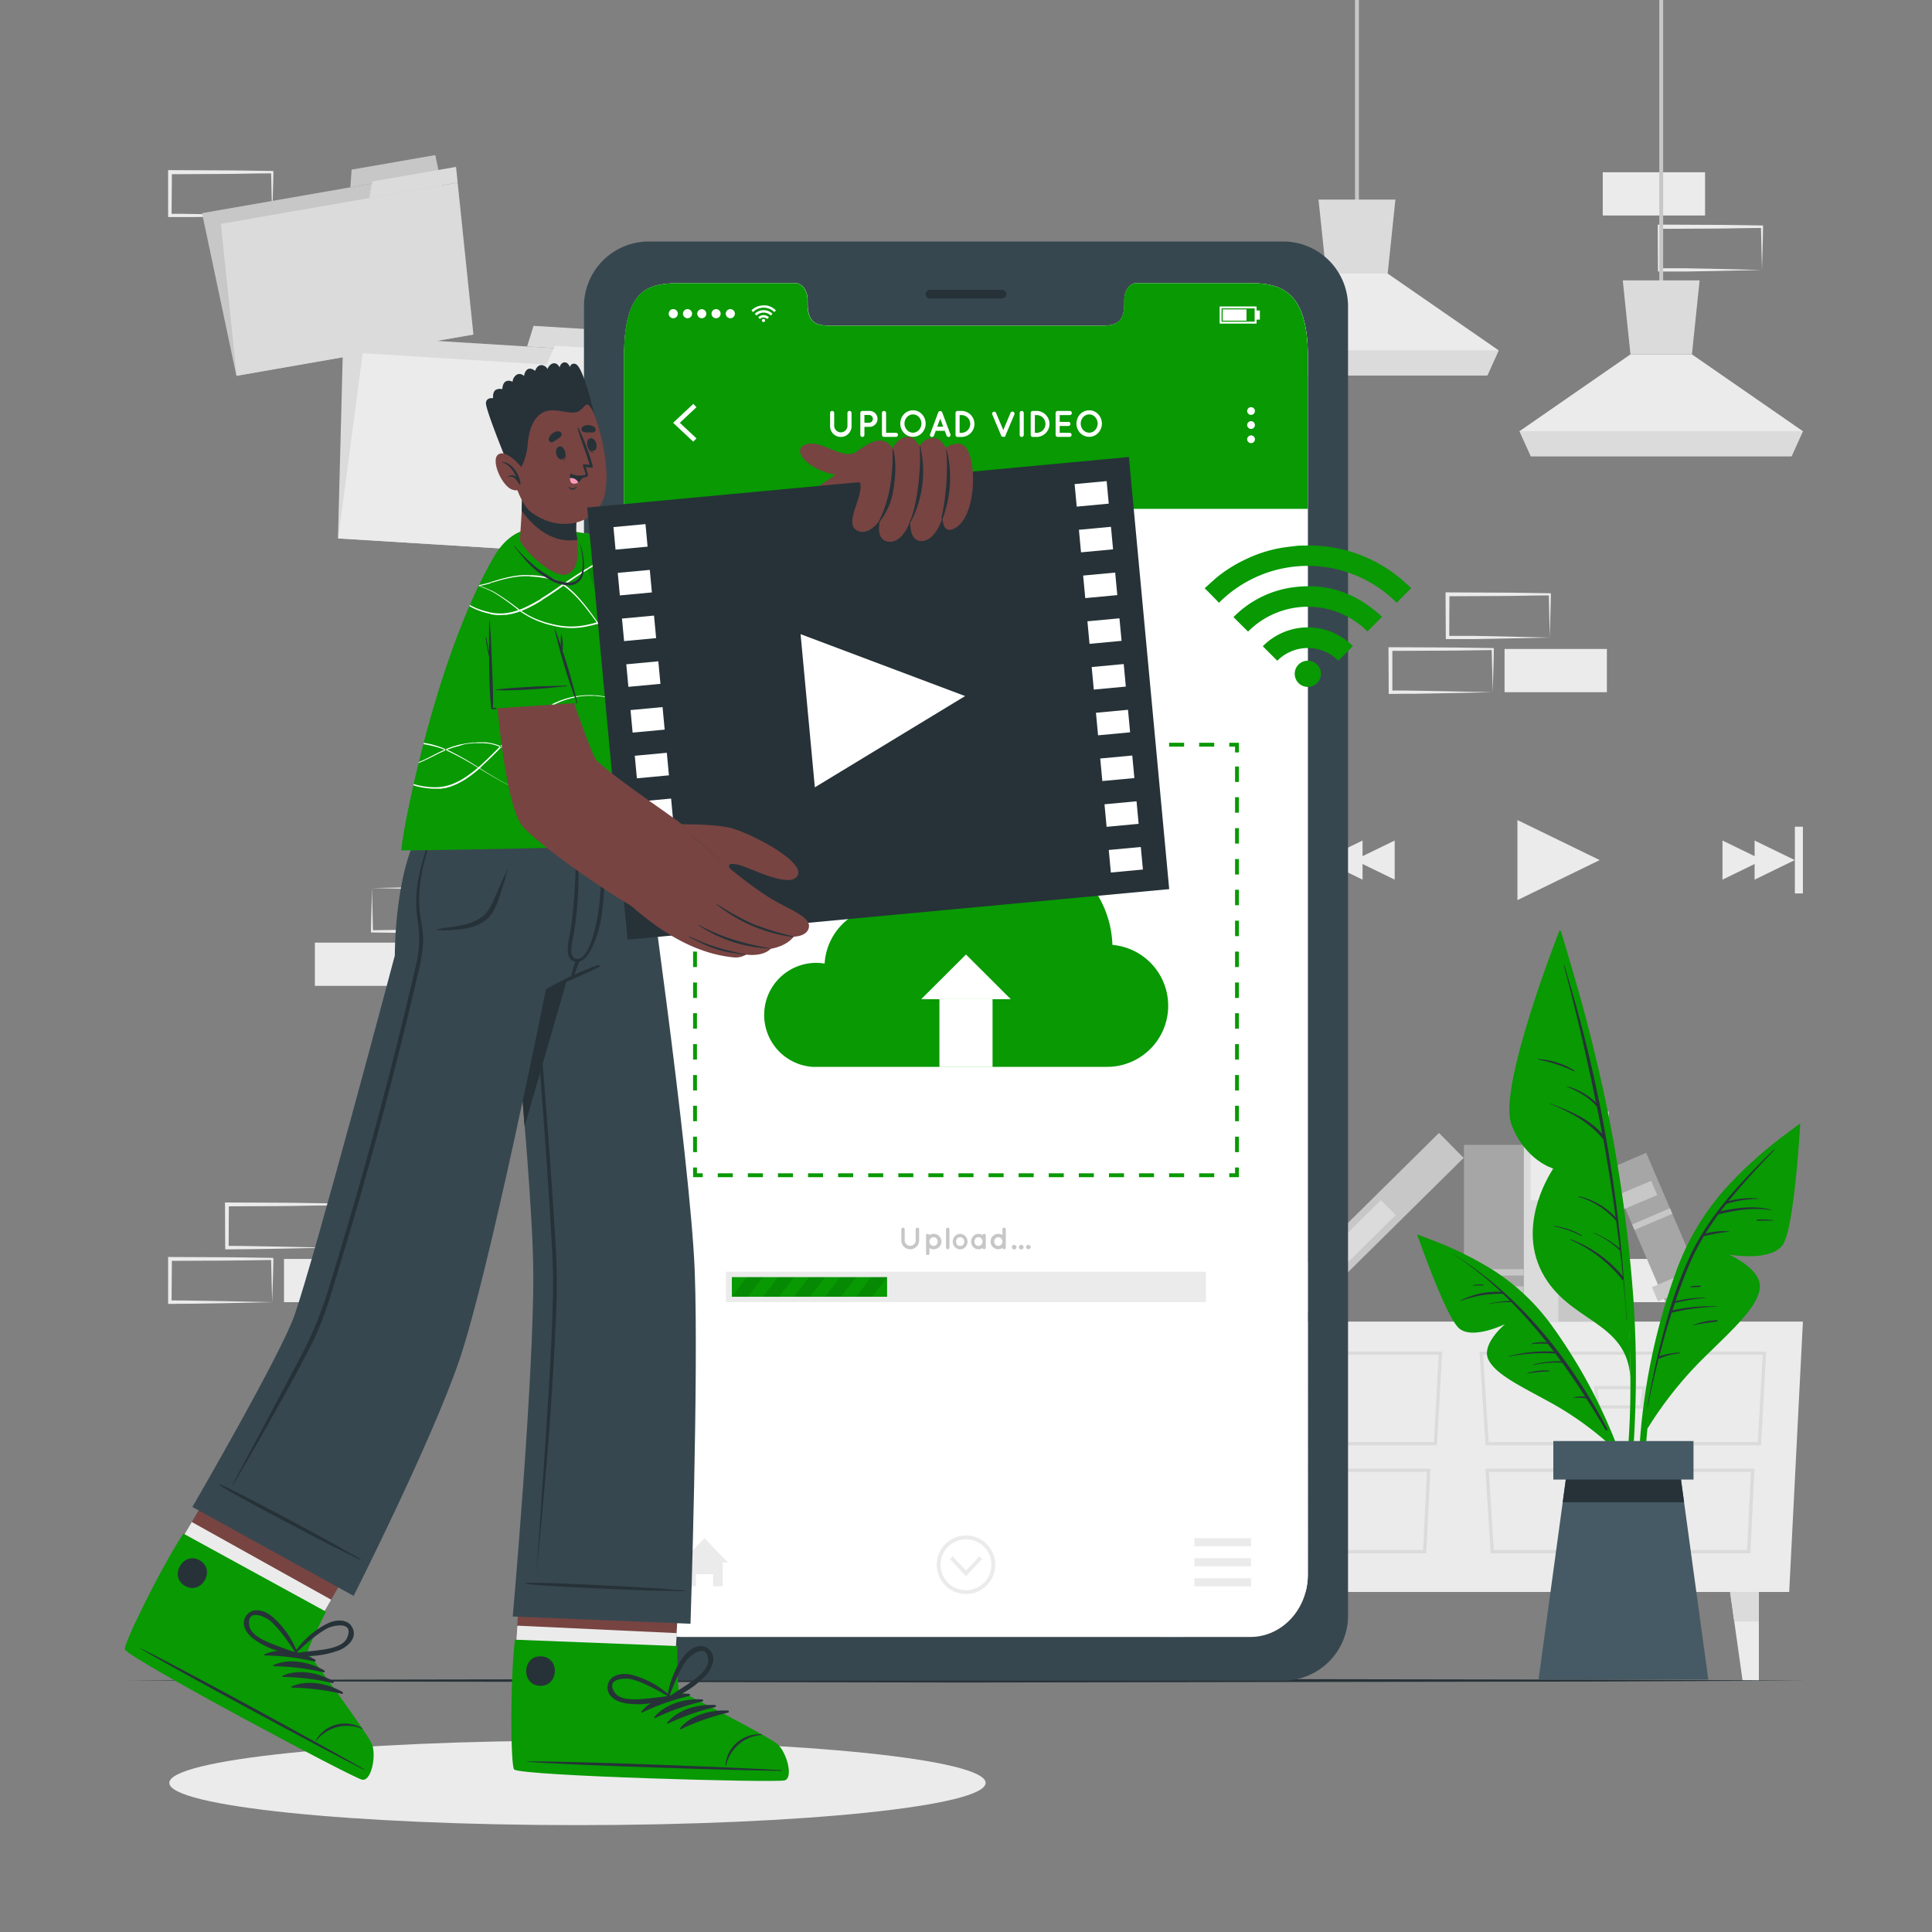 <svg xmlns="http://www.w3.org/2000/svg" viewBox="0 0 500 500"><rect x="0" y="0" width="500" height="500" fill="#808080" stroke="none"/><g id="freepik--background-complete--inject-98"><path d="M85.21,322.89l-13.13.28-6.66.11c-2.22.05-4.46,0-6.69.06h-.45v-.45l-.05-11.19v-.5h.5l13.24.06c4.41,0,8.82.12,13.24.17h.27v.27c0,1.9-.09,3.79-.13,5.65Zm0,0-.14-5.65c0-1.87-.12-3.71-.14-5.54l.28.27c-4.42,0-8.83.16-13.24.17l-13.24.06.5-.5-.06,11.19-.44-.45c2.18,0,4.35,0,6.54.06l6.58.11Z" style="fill:#ebebeb"></path><path d="M70.44,337l-13.13.28-6.66.11c-2.23.05-4.46,0-6.69.06h-.45V337l0-11.19v-.5H44l13.24.06c4.41,0,8.82.12,13.24.17h.27v.27c0,1.9-.09,3.79-.13,5.65Zm0,0-.15-5.65c0-1.87-.11-3.71-.13-5.54l.28.27c-4.42.05-8.83.16-13.24.17L44,326.31l.49-.5L44.4,337l-.44-.45c2.18,0,4.35,0,6.54.06l6.58.11Z" style="fill:#ebebeb"></path><rect x="73.5" y="325.81" width="26.48" height="11.19" style="fill:#ebebeb"></rect><path d="M401.09,165l-13.12.28-6.66.12c-2.23,0-4.47,0-6.7,0h-.44V165l-.06-11.18v-.51h.5l13.24.06c4.42,0,8.83.11,13.24.16h.28v.27c0,1.89-.09,3.78-.14,5.65Zm0,0-.14-5.65c0-1.86-.11-3.7-.13-5.53l.27.27c-4.41,0-8.82.16-13.24.16l-13.24.06.5-.49L375.06,165l-.45-.44c2.18,0,4.36,0,6.55,0l6.58.12Z" style="fill:#ebebeb"></path><path d="M386.32,179.14l-13.12.28-6.67.12c-2.22,0-4.46,0-6.69.05h-.44v-.45L359.34,168v-.5h.5l13.24.06c4.41,0,8.83.11,13.24.16h.28V168c0,1.9-.08,3.79-.13,5.66Zm0,0-.14-5.65c-.05-1.86-.11-3.7-.13-5.54l.27.28c-4.41.05-8.83.16-13.24.16l-13.24.06.5-.5,0,11.19-.45-.44c2.18,0,4.36,0,6.55.05l6.57.12Z" style="fill:#ebebeb"></path><rect x="389.38" y="167.95" width="26.48" height="11.19" style="fill:#ebebeb"></rect><rect x="414.79" y="325.81" width="26.48" height="11.19" style="fill:#ebebeb"></rect><rect x="414.79" y="44.58" width="26.48" height="11.19" style="fill:#ebebeb"></rect><path d="M456,69.88l-13.12.27-6.66.12c-2.23,0-4.46,0-6.7,0h-.44v-.44l-.06-11.19v-.51h.5l13.24.06c4.42,0,8.83.11,13.24.16h.28v.27c0,1.89-.09,3.78-.13,5.65Zm0,0-.14-5.66c0-1.86-.11-3.7-.13-5.53L456,59c-4.41,0-8.82.16-13.24.16l-13.24.06.5-.49L430,69.88l-.45-.45c2.19,0,4.36,0,6.55,0l6.58.12Z" style="fill:#ebebeb"></path><path d="M70.44,55.78l-13.13.28-6.66.11c-2.23,0-4.46,0-6.69,0h-.45v-.45l0-11.19v-.5H44l13.24.06c4.41,0,8.82.11,13.24.16h.27v.27c0,1.9-.09,3.78-.13,5.65Zm0,0-.15-5.66c0-1.86-.11-3.7-.13-5.53l.28.27c-4.42,0-8.83.16-13.24.16L44,45.09l.49-.5L44.4,55.78,44,55.33c2.18,0,4.35,0,6.54.06l6.58.11Z" style="fill:#ebebeb"></path><rect x="81.5" y="243.94" width="26.48" height="11.19" transform="translate(189.47 499.08) rotate(180)" style="fill:#ebebeb"></rect><path d="M96.27,229.83l13.12-.28,6.66-.11c2.23,0,4.47,0,6.7-.05h.44v.45l.06,11.19v.51h-.5l-13.24-.06c-4.42,0-8.83-.11-13.24-.16H96V241c0-1.9.09-3.78.14-5.65Zm0,0,.14,5.66c0,1.86.11,3.7.13,5.53l-.27-.27c4.41-.05,8.82-.16,13.24-.16l13.24-.07-.5.5,0-11.19.45.45c-2.18,0-4.36,0-6.55-.06l-6.58-.11Z" style="fill:#ebebeb"></path><polygon points="463.04 412 292.53 412 288.99 342.03 466.59 342.03 463.04 412" style="fill:#ebebeb"></polygon><path d="M299.06,349.77h74.18l-1.34,24.29H300.62Zm73.27.86H300l1.45,22.57h69.66Z" style="fill:#dbdbdb"></path><path d="M300.56,380.08H370.2L369.11,402H301.93Zm68.73.86H301.48l1.26,20.2h65.55Z" style="fill:#dbdbdb"></path><path d="M328.64,358.69h13.49l-.76,5.86h-12Zm12.51.86H329.62l.53,4.14h10.47Z" style="fill:#dbdbdb"></path><path d="M328.64,388.11h13.49l-.76,5.86h-12Zm12.51.86H329.62l.53,4.14h10.47Z" style="fill:#dbdbdb"></path><path d="M382.9,349.77h74.19l-1.34,24.29H384.46Zm73.28.86H383.82l1.45,22.57h69.66Z" style="fill:#dbdbdb"></path><path d="M384.41,380.08h69.64L453,402H385.78Zm68.73.86H385.33l1.26,20.2h65.55Z" style="fill:#dbdbdb"></path><path d="M412.49,358.69H426l-.76,5.86h-12Zm12.51.86H413.47l.53,4.14h10.46Z" style="fill:#dbdbdb"></path><path d="M412.49,388.11H426l-.76,5.86h-12ZM425,389H413.47l.53,4.14h10.46Z" style="fill:#dbdbdb"></path><polygon points="447.75 412 448.82 419.62 450.98 434.93 455.19 434.93 455.19 412 447.75 412" style="fill:#ebebeb"></polygon><polygon points="447.75 412 448.82 419.62 455.19 419.62 455.19 412 447.75 412" style="fill:#dbdbdb"></polygon><polygon points="307.82 412 306.75 419.62 304.6 434.93 300.39 434.93 300.39 412 307.82 412" style="fill:#ebebeb"></polygon><polygon points="307.82 412 306.75 419.62 300.39 419.62 300.39 412 307.82 412" style="fill:#dbdbdb"></polygon><rect x="384.07" y="309.71" width="51.58" height="12.99" transform="translate(726.07 -93.65) rotate(90)" style="fill:#c7c7c7"></rect><rect x="407.02" y="284" width="5.67" height="12.99" transform="translate(700.35 -119.37) rotate(90)" style="fill:#dbdbdb"></rect><rect x="408.81" y="295.15" width="2.1" height="12.99" transform="translate(711.5 -108.22) rotate(90)" style="fill:#dbdbdb"></rect><rect x="407.02" y="325.9" width="5.67" height="12.99" transform="translate(742.26 -77.46) rotate(90)" style="fill:#dbdbdb"></rect><rect x="368.74" y="307.37" width="60.17" height="9.08" transform="translate(710.74 -86.91) rotate(90)" style="fill:#dbdbdb"></rect><rect x="387.29" y="296.33" width="23.14" height="5.45" transform="translate(697.92 -99.81) rotate(90)" style="fill:#ebebeb"></rect><rect x="324.12" y="313.01" width="60.17" height="9.08" transform="translate(829.35 294.4) rotate(135.33)" style="fill:#c7c7c7"></rect><rect x="339.49" y="317.9" width="23.14" height="5.45" transform="translate(826.13 301.87) rotate(135.33)" style="fill:#dbdbdb"></rect><rect x="363.73" y="311.45" width="45.71" height="15.42" transform="translate(705.74 -67.43) rotate(90)" style="fill:#a6a6a6"></rect><rect x="384.45" y="327.33" width="4.26" height="15.42" transform="translate(721.62 -51.55) rotate(90)" style="fill:#c7c7c7"></rect><rect x="385.76" y="321.57" width="1.65" height="15.42" transform="translate(715.86 -57.3) rotate(90)" style="fill:#c7c7c7"></rect><rect x="408.16" y="314.87" width="42.95" height="10.65" transform="translate(554.38 -200.91) rotate(66.77)" style="fill:#a6a6a6"></rect><rect x="433.52" y="328.58" width="4" height="10.65" transform="matrix(0.39, 0.92, -0.92, 0.39, 570.55, -198.02)" style="fill:#c7c7c7"></rect><rect x="423.45" y="305.11" width="4" height="10.65" transform="matrix(0.39, 0.92, -0.92, 0.39, 542.88, -202.97)" style="fill:#c7c7c7"></rect><rect x="426.85" y="310.18" width="1.55" height="10.65" transform="translate(548.87 -201.9) rotate(66.77)" style="fill:#c7c7c7"></rect><rect x="429.42" width="1" height="76.24" style="fill:#c7c7c7"></rect><polygon points="393.25 111.59 396.19 118.07 463.64 118.07 466.58 111.59 437.87 91.71 421.96 91.71 393.25 111.59" style="fill:#ebebeb"></polygon><polygon points="419.97 72.56 421.96 91.71 437.87 91.71 439.86 72.56 419.97 72.56" style="fill:#dbdbdb"></polygon><polygon points="393.25 111.59 396.2 118.08 463.65 118.08 466.59 111.59 393.25 111.59" style="fill:#dbdbdb"></polygon><rect x="350.68" width="1" height="55.33" style="fill:#c7c7c7"></rect><polygon points="314.51 90.67 317.46 97.16 384.91 97.16 387.85 90.67 359.13 70.8 343.23 70.8 314.51 90.67" style="fill:#ebebeb"></polygon><polygon points="341.23 51.65 343.23 70.8 359.13 70.8 361.13 51.65 341.23 51.65" style="fill:#dbdbdb"></polygon><polygon points="314.51 90.68 317.46 97.16 384.91 97.16 387.85 90.68 314.51 90.68" style="fill:#dbdbdb"></polygon><polygon points="61.18 97.26 122.46 86.58 113.57 44.49 52.29 55.16 61.18 97.26" style="fill:#c7c7c7"></polygon><polygon points="91 43.9 112.65 40.13 113.57 44.49 90.67 48.48 91 43.9" style="fill:#c7c7c7"></polygon><polygon points="61.24 97.25 122.52 86.57 118.44 47.26 57.17 57.94 61.24 97.25" style="fill:#dbdbdb"></polygon><polygon points="96.37 46.96 118.02 43.19 118.44 47.26 95.55 51.25 96.37 46.96" style="fill:#dbdbdb"></polygon><polygon points="87.47 139.34 163.4 144.03 164.78 91.43 88.84 86.73 87.47 139.34" style="fill:#dbdbdb"></polygon><polygon points="138.09 84.32 164.92 85.98 164.78 91.43 136.41 89.67 138.09 84.32" style="fill:#dbdbdb"></polygon><polygon points="87.55 139.34 163.48 144.04 169.79 96.11 93.86 91.41 87.55 139.34" style="fill:#ebebeb"></polygon><polygon points="143.62 89.48 170.44 91.14 169.79 96.11 141.42 94.35 143.62 89.48" style="fill:#ebebeb"></polygon><polygon points="392.71 232.95 392.71 212.23 414 222.59 392.71 232.95" style="fill:#ebebeb"></polygon><polygon points="454.09 227.65 454.09 217.53 464.49 222.59 454.09 227.65" style="fill:#ebebeb"></polygon><polygon points="445.78 227.65 445.78 217.53 456.17 222.59 445.78 227.65" style="fill:#ebebeb"></polygon><polygon points="352.63 217.53 352.63 227.65 342.23 222.59 352.63 217.53" style="fill:#ebebeb"></polygon><polygon points="360.94 217.53 360.94 227.65 350.54 222.59 360.94 217.53" style="fill:#ebebeb"></polygon><rect x="340.15" y="213.95" width="2.08" height="17.27" style="fill:#ebebeb"></rect><rect x="464.51" y="213.95" width="2.08" height="17.27" style="fill:#ebebeb"></rect></g><g id="freepik--Shadow--inject-98"><path d="M255.08,461.41c0,6-47.3,10.93-105.63,10.93S43.82,467.45,43.82,461.41s47.29-10.93,105.63-10.93S255.08,455.38,255.08,461.41Z" style="fill:#ebebeb"></path></g><g id="freepik--Floor--inject-98"><polygon points="32.78 434.93 87.08 434.69 141.39 434.6 250 434.43 358.61 434.6 412.92 434.69 467.22 434.93 412.92 435.18 358.61 435.26 250 435.43 141.39 435.26 87.08 435.17 32.78 434.93" style="fill:#263238"></polygon></g><g id="freepik--Plant--inject-98"><path d="M423.15,366.63a284.59,284.59,0,0,0-.41-30.21,384.53,384.53,0,0,0-9.47-61.55c-2.64-11.39-5.89-22.59-9.27-33.77-.11-.34-.65-.25-.55.1,10.47,39.44,19.06,80.13,18.47,121.12-.16,11.47-1.49,22.74-2.58,34.14,0,.3.47.43.54.11C422,386.82,422.75,376.6,423.15,366.63Z" style="fill:#089903"></path><path d="M403.45,241.2s-15.87,40.27-12.31,49.74S402,302.42,402,302.42s-9.71,13.86-2.92,26.86,21.85,12.38,22.85,27.12C421.94,356.4,422.78,294.78,403.45,241.2Z" style="fill:#089903"></path><path d="M420.22,331a.31.31,0,0,0,0-.21,368.46,368.46,0,0,0-15.39-81c0-.08-.15-.06-.13,0q4.72,17.67,8.33,35.53a17.5,17.5,0,0,0-7.57-4.22c-.05,0-.08.06,0,.08,2.93,1.27,5.75,2.74,7.82,5.23.46,2.33.92,4.66,1.35,7-3.55-4-8.46-5.93-13.38-7.79-.07,0-.11.08,0,.1,5.12,2.09,10.23,4.78,13.7,9.19q1.81,10,3.18,20.12a19.12,19.12,0,0,0-9.46-5.42.09.09,0,0,0-.06.17,19.94,19.94,0,0,1,9.6,6.14l.06.05q.46,3.54.89,7.1a24.58,24.58,0,0,0-6.63-4c-.06,0-.1.08,0,.1a23,23,0,0,1,6.64,4.4s.05,0,.08,0c.27,2.26.53,4.51.76,6.77a32.26,32.26,0,0,0-13.46-9.6c-.1,0-.15.12-.05.16a35.11,35.11,0,0,1,13.26,10.2.3.3,0,0,0,.33.11c.34,3.46.65,6.93.9,10.41,0,.05.09.05.08,0C420.75,338.07,420.5,334.51,420.22,331Z" style="fill:#263238"></path><path d="M407.47,277.07a19.81,19.81,0,0,0-9.53-3,.06.06,0,1,0,0,.12,37.41,37.41,0,0,1,9.42,3.08A.13.13,0,0,0,407.47,277.07Z" style="fill:#263238"></path><path d="M409.4,319.7a20.17,20.17,0,0,0-7.16-2.45c-.09,0-.09.12,0,.14a27,27,0,0,1,7.08,2.48C409.41,319.92,409.49,319.76,409.4,319.7Z" style="fill:#263238"></path><path d="M464.86,291.59a108,108,0,0,0-18.37,16.05,66.07,66.07,0,0,0-12.87,21.84,163.12,163.12,0,0,0-9.6,52.24,126.58,126.58,0,0,0,2.83,29.37.28.28,0,0,0,.55-.11,164.62,164.62,0,0,1,.29-51.34c2.72-16.66,7-34.78,17.59-48.32,5.77-7.37,13-13.17,20.06-19.16C465.72,291.84,465.24,291.32,464.86,291.59Z" style="fill:#089903"></path><path d="M426.36,369.72a99.18,99.18,0,0,1,13.38-17.11c7.94-7.93,14.62-13.57,15.65-18.82s-7.95-9.11-7.95-9.11,11,2,14-2.64,4.46-31.3,4.46-31.3S445.91,305,436.6,325,426.36,369.72,426.36,369.72Z" style="fill:#089903"></path><path d="M459,297.58c-8.4,8.26-16.86,17.06-21.81,27.9A106.39,106.39,0,0,0,432.74,337v0c-.26.79-.52,1.57-.76,2.37a.5.5,0,0,0,0,.13,224,224,0,0,0-5.67,24.66c0,.05.07.08.08,0,.86-4.17,1.81-8.37,2.87-12.57a.25.25,0,0,0,.12,0,17.35,17.35,0,0,1,5.24-1.33c.12,0,.11-.22,0-.21a19.54,19.54,0,0,0-5.19.94c1-3.78,2-7.55,3.21-11.27a56.27,56.27,0,0,1,11.85-1.55,0,0,0,1,0,0-.06,44.66,44.66,0,0,0-11.65,1l.63-1.91a60.44,60.44,0,0,1,7.89-1.33c.05,0,0-.09,0-.09a38.62,38.62,0,0,0-7.73.94c1.09-3.22,2.27-6.39,3.57-9.48a58.09,58.09,0,0,1,3.77-7.32,46.38,46.38,0,0,1,6.4-1.14c.06,0,.05-.1,0-.11a17.29,17.29,0,0,0-6,.59q1.57-2.55,3.34-5h0c4.48-1,9-1.91,13.61-1.05.07,0,.1-.12,0-.14-4.37-1.15-8.7-.48-13,.37.47-.63,1-1.25,1.45-1.87a29.61,29.61,0,0,1,8.37-1.31c.06,0,.07-.09,0-.09a21.65,21.65,0,0,0-7.81.69c3.71-4.6,7.8-8.93,11.84-13.2C459.32,297.5,459.17,297.38,459,297.58Z" style="fill:#263238"></path><path d="M458.75,315.78a18.18,18.18,0,0,0-4-.14c-.16,0-.15.28,0,.28,1.32,0,2.63-.06,3.95,0A.08.08,0,1,0,458.75,315.78Z" style="fill:#263238"></path><path d="M444.37,341.67a18.08,18.08,0,0,0-6.16,1.24s0,.1,0,.09c2-.49,4.09-.68,6.15-1A.16.16,0,0,0,444.37,341.67Z" style="fill:#263238"></path><path d="M440.06,332.73a12.73,12.73,0,0,0-2.61.23c-.09,0-.09.16,0,.16a13.46,13.46,0,0,0,2.62-.12A.14.14,0,0,0,440.06,332.73Z" style="fill:#263238"></path><path d="M367.79,319.92a91,91,0,0,1,18.57,8.75,55.68,55.68,0,0,1,15.47,14.7,137.49,137.49,0,0,1,19.83,40.05,106.31,106.31,0,0,1,4.5,24.42.23.23,0,0,1-.46.05,138.55,138.55,0,0,0-12.11-41.49c-6-12.85-13.7-26.53-25.4-35-6.37-4.63-13.53-7.66-20.67-10.87C367.15,320.32,367.41,319.79,367.79,319.92Z" style="fill:#089903"></path><path d="M417,374.25a83.31,83.31,0,0,0-14.79-10.75c-8.25-4.59-15-7.61-17-11.61s4.32-9.22,4.32-9.22-8.43,4.14-11.92,1.1-10.85-24.3-10.85-24.3,19.47,6.92,31.63,21S417,374.25,417,374.25Z" style="fill:#089903"></path><path d="M416,369.87c-9.74-18.28-22.73-34.81-40.53-45.72,0,0,0,0,0,0a89.52,89.52,0,0,1,13,10.19A20.73,20.73,0,0,0,378,336.56a.06.06,0,0,0,.06.11,28.87,28.87,0,0,1,10.76-1.82.25.25,0,0,0,.13,0c.63.6,1.25,1.2,1.87,1.82a32.79,32.79,0,0,0-5.59.74c-.05,0,0,.09,0,.08a28.59,28.59,0,0,1,5.91-.49,123.12,123.12,0,0,1,9.18,10.43,9.38,9.38,0,0,0-3.91.28.08.08,0,0,0,0,.15,20.77,20.77,0,0,1,4.17-.06c.54.68,1.07,1.35,1.6,2A37.67,37.67,0,0,0,390.41,351c-.06,0,0,.1,0,.09a47.48,47.48,0,0,1,12.13-.79c.5.66,1,1.34,1.46,2a25.77,25.77,0,0,0-7,.81c-.08,0-.06.16,0,.14a27,27,0,0,1,7.28-.57c2.1,2.89,4.1,5.84,6,8.82a6.61,6.61,0,0,0-3.09.19c-.05,0,0,.09,0,.08a13.8,13.8,0,0,1,3.34.16q2.6,4,5,8.17C415.74,370.28,416.12,370.11,416,369.87Z" style="fill:#263238"></path><path d="M400.84,354.71a14.82,14.82,0,0,0-5.65.69,0,0,0,1,0,0,.08,44.19,44.19,0,0,1,5.63-.57C401,354.9,401,354.72,400.84,354.71Z" style="fill:#263238"></path><path d="M383.86,332.44a9.53,9.53,0,0,0-2.61.15c-.1,0-.07.16,0,.15.86-.09,1.71-.06,2.56-.08C384,332.65,384,332.45,383.86,332.44Z" style="fill:#263238"></path><polygon points="442.11 434.68 398.17 434.68 404.43 388.79 406.03 377.02 434.24 377.02 435.84 388.79 442.11 434.68" style="fill:#455a64"></polygon><polygon points="435.84 388.79 404.43 388.79 406.03 377.02 434.24 377.02 435.84 388.79" style="fill:#263238"></polygon><rect x="402" y="372.94" width="36.28" height="9.97" style="fill:#455a64"></rect></g><g id="freepik--Device--inject-98"><path d="M332.21,62.5H167.77a16.79,16.79,0,0,0-16.64,17V418a16.8,16.8,0,0,0,16.64,16.94H332.21A16.81,16.81,0,0,0,348.87,418V79.45A16.8,16.8,0,0,0,332.21,62.5Zm6.26,345c0,8.91-6.67,16.12-14.9,16.12H176.44c-8.25,0-14.92-7.21-14.92-16.12V92.28c0-18.15,6.67-19,14.92-19h29.47c1.71,0,3.11,2,3.11,4.36v1c0,5.65,3.1,5.67,6.9,5.67h68.15c3.83,0,6.9,0,6.9-5.67v-1c0-2.41,1.38-4.36,3.12-4.36h29.48c8.23,0,14.9,2.41,14.9,19Z" style="fill:#37474f"></path><path d="M259.29,77.25H240.7a1.15,1.15,0,0,1-1.15-1.15h0A1.15,1.15,0,0,1,240.7,75h18.59a1.14,1.14,0,0,1,1.15,1.14h0A1.14,1.14,0,0,1,259.29,77.25Z" style="fill:#263238"></path><path d="M338.47,92.28V407.52c0,8.91-6.67,16.12-14.9,16.12H176.45c-8.25,0-14.93-7.21-14.93-16.12V92.28c0-18.15,6.68-19,14.93-19h29.46c1.71,0,3.11,2,3.11,4.36v1c0,5.65,3.1,5.67,6.9,5.67h68.15c3.84,0,6.9,0,6.9-5.67v-1c0-2.41,1.38-4.36,3.12-4.36h29.48C331.8,73.24,338.47,75.65,338.47,92.28Z" style="fill:#fff"></path><path d="M338.47,92.28v39.41h-177V92.28c0-18.15,6.67-19,14.92-19h29.48c1.71,0,3.11,2,3.11,4.36v1c0,5.65,3.09,5.67,6.89,5.67h68.15c3.83,0,6.91,0,6.91-5.67v-1c0-2.41,1.38-4.36,3.12-4.36h29.46C331.79,73.24,338.47,75.65,338.47,92.28Z" style="fill:#089903"></path><polygon points="179.43 114.32 174.2 109.42 179.43 104.52 180.24 105.39 175.94 109.42 180.24 113.45 179.43 114.32" style="fill:#fff"></polygon><path d="M324.77,106.37a1,1,0,1,1-1-1A1,1,0,0,1,324.77,106.37Z" style="fill:#fff"></path><path d="M324.77,110a1,1,0,1,1-1-1A1,1,0,0,1,324.77,110Z" style="fill:#fff"></path><path d="M324.77,113.68a1,1,0,1,1-1-1A1,1,0,0,1,324.77,113.68Z" style="fill:#fff"></path><g id="freepik--u5Zjqx--inject-98"><path d="M200.83,80.32l-.29.29-.16.16a3.87,3.87,0,0,0-5.49,0l-.15-.16c-.1-.09-.19-.19-.28-.28h0l0,0,.36-.32a4.19,4.19,0,0,1,.83-.53,4.26,4.26,0,0,1,1.11-.37c.18,0,.36,0,.55-.08h.48l.38,0a4,4,0,0,1,1,.24,3.81,3.81,0,0,1,.68.32,4.12,4.12,0,0,1,.66.46l.3.27Z" style="fill:#fff"></path><path d="M195.79,81.66l-.45-.44a3.12,3.12,0,0,1,1.84-.92,3.2,3.2,0,0,1,2.75.91l-.45.45a2.62,2.62,0,0,0-3.69,0Z" style="fill:#fff"></path><path d="M199,82.11l-.45.45a1.32,1.32,0,0,0-.94-.39,1.34,1.34,0,0,0-.95.39l-.44-.45A2,2,0,0,1,199,82.11Z" style="fill:#fff"></path><path d="M198,83a.41.41,0,0,1-.81,0,.41.41,0,1,1,.81,0Z" style="fill:#fff"></path></g><path d="M173.06,81.18a1.18,1.18,0,1,1,1.17,1.18A1.18,1.18,0,0,1,173.06,81.18Z" style="fill:#fff"></path><path d="M176.75,81.18a1.18,1.18,0,1,1,1.18,1.18A1.18,1.18,0,0,1,176.75,81.18Z" style="fill:#fff"></path><path d="M180.45,81.18a1.17,1.17,0,1,1,1.17,1.18A1.17,1.17,0,0,1,180.45,81.18Z" style="fill:#fff"></path><path d="M184.14,81.18a1.18,1.18,0,1,1,1.17,1.18A1.18,1.18,0,0,1,184.14,81.18Z" style="fill:#fff"></path><path d="M187.83,81.18A1.18,1.18,0,1,1,189,82.36,1.18,1.18,0,0,1,187.83,81.18Z" style="fill:#fff"></path><path d="M325.2,83.75h-9.56V79.31h9.56Zm-9.06-.5h8.56V79.81h-8.56Z" style="fill:#fff"></path><rect x="316.44" y="80.07" width="6.15" height="2.92" style="fill:#fff"></rect><rect x="325.2" y="80.35" width="0.85" height="2.37" style="fill:#fff"></rect><polygon points="188.41 404.37 187.06 404.37 187.06 410.54 184.55 410.54 184.55 407.4 180.1 407.4 180.1 410.54 177.59 410.54 177.59 404.37 176.24 404.37 182.32 398.08 188.41 404.37" style="fill:#ebebeb"></polygon><rect x="309.1" y="398.08" width="14.67" height="2.1" style="fill:#ebebeb"></rect><rect x="309.1" y="403.26" width="14.67" height="2.1" style="fill:#ebebeb"></rect><rect x="309.1" y="408.45" width="14.67" height="2.1" style="fill:#ebebeb"></rect><polygon points="254.17 403.48 250 407.93 245.83 403.48 246.56 402.79 250 406.45 253.44 402.79 254.17 403.48" style="fill:#ebebeb"></polygon><path d="M250,412.53a7.58,7.58,0,1,1,7.58-7.58A7.59,7.59,0,0,1,250,412.53Zm0-14.15a6.58,6.58,0,1,0,6.58,6.57A6.58,6.58,0,0,0,250,398.38Z" style="fill:#ebebeb"></path><polygon points="320.63 304.65 318.13 304.65 318.13 303.65 319.63 303.65 319.63 302.15 320.63 302.15 320.63 304.65" style="fill:#089903"></polygon><path d="M314.24,304.65h-3.9v-1h3.9Zm-7.79,0h-3.89v-1h3.89Zm-7.79,0h-3.89v-1h3.89Zm-7.78,0H287v-1h3.9Zm-7.79,0H279.2v-1h3.89Zm-7.79,0h-3.89v-1h3.89Zm-7.78,0h-3.9v-1h3.9Zm-7.79,0h-3.89v-1h3.89Zm-7.79,0h-3.89v-1h3.89Zm-7.78,0h-3.9v-1h3.9Zm-7.79,0h-3.89v-1h3.89Zm-7.79,0h-3.89v-1h3.89Zm-7.78,0h-3.9v-1h3.9Zm-7.79,0h-3.89v-1H213Zm-7.79,0h-3.89v-1h3.89Zm-7.78,0h-3.9v-1h3.9Zm-7.79,0h-3.89v-1h3.89Z" style="fill:#089903"></path><polygon points="181.87 304.65 179.37 304.65 179.37 302.15 180.37 302.15 180.37 303.65 181.87 303.65 181.87 304.65" style="fill:#089903"></polygon><path d="M180.37,298.17h-1v-4h1Zm0-8h-1v-4h1Zm0-7.95h-1v-4h1Zm0-8h-1v-4h1Zm0-8h-1v-4h1Zm0-7.95h-1v-4h1Zm0-8h-1v-4h1Zm0-8h-1v-4h1Zm0-8h-1v-4h1Zm0-7.95h-1v-4h1Zm0-8h-1v-4h1Zm0-8h-1v-4h1Zm0-7.95h-1v-4h1Z" style="fill:#089903"></path><polygon points="180.37 194.73 179.37 194.73 179.37 192.23 181.87 192.23 181.87 193.23 180.37 193.23 180.37 194.73" style="fill:#089903"></polygon><path d="M314.24,193.23h-3.9v-1h3.9Zm-7.79,0h-3.89v-1h3.89Zm-7.79,0h-3.89v-1h3.89Zm-7.78,0H287v-1h3.9Zm-7.79,0H279.2v-1h3.89Zm-7.79,0h-3.89v-1h3.89Zm-7.78,0h-3.9v-1h3.9Zm-7.79,0h-3.89v-1h3.89Zm-7.79,0h-3.89v-1h3.89Zm-7.78,0h-3.9v-1h3.9Zm-7.79,0h-3.89v-1h3.89Zm-7.79,0h-3.89v-1h3.89Zm-7.78,0h-3.9v-1h3.9Zm-7.79,0h-3.89v-1H213Zm-7.79,0h-3.89v-1h3.89Zm-7.78,0h-3.9v-1h3.9Zm-7.79,0h-3.89v-1h3.89Z" style="fill:#089903"></path><polygon points="320.63 194.73 319.63 194.73 319.63 193.23 318.13 193.23 318.13 192.23 320.63 192.23 320.63 194.73" style="fill:#089903"></polygon><path d="M320.63,298.17h-1v-4h1Zm0-8h-1v-4h1Zm0-7.95h-1v-4h1Zm0-8h-1v-4h1Zm0-8h-1v-4h1Zm0-7.95h-1v-4h1Zm0-8h-1v-4h1Zm0-8h-1v-4h1Zm0-8h-1v-4h1Zm0-7.95h-1v-4h1Zm0-8h-1v-4h1Zm0-8h-1v-4h1Zm0-7.95h-1v-4h1Z" style="fill:#089903"></path><path d="M197.77,262.68a13.46,13.46,0,0,0,12.46,13.42v0h76.18a15.81,15.81,0,0,0,1.48-31.56,26.64,26.64,0,0,0-51.63-8.33,15.64,15.64,0,0,0-7.07-1.67,15.8,15.8,0,0,0-15.78,14.83,13.09,13.09,0,0,0-2.18-.18A13.46,13.46,0,0,0,197.77,262.68Z" style="fill:#089903"></path><rect x="243.12" y="258.59" width="13.75" height="17.55" style="fill:#fff"></rect><polygon points="238.4 258.59 261.59 258.59 250 247.02 238.4 258.59" style="fill:#fff"></polygon><path d="M217.6,113.08a2.77,2.77,0,0,1-2.77-2.78v-3.42a.52.52,0,0,1,.53-.53.53.53,0,0,1,.53.53v3.42a1.72,1.72,0,0,0,3.43,0v-3.42a.53.53,0,0,1,.53-.53.52.52,0,0,1,.53.53v3.42A2.78,2.78,0,0,1,217.6,113.08Z" style="fill:#fff"></path><path d="M224.9,110.46h-1.19v2.09a.53.53,0,1,1-1.06,0v-5.67a.53.53,0,0,1,.52-.53h1.73a2.06,2.06,0,1,1,0,4.11Zm-1.19-1.06h1.19a1,1,0,1,0,0-2h-1.19Z" style="fill:#fff"></path><path d="M228.25,112.55v-5.67a.53.53,0,0,1,.53-.53.54.54,0,0,1,.54.53V112h2.61a.54.54,0,0,1,0,1.07h-3.15A.53.53,0,0,1,228.25,112.55Z" style="fill:#fff"></path><path d="M238.59,107.19a3.53,3.53,0,0,1,0,4.86,3.17,3.17,0,0,1-2.3,1,3.25,3.25,0,0,1-2.35-1,3.58,3.58,0,0,1,0-4.86,3.17,3.17,0,0,1,2.35-1A3.1,3.1,0,0,1,238.59,107.19Zm-.13,2.43a2.48,2.48,0,0,0-.65-1.68,2.05,2.05,0,0,0-3.07,0,2.4,2.4,0,0,0-.66,1.68,2.38,2.38,0,0,0,.66,1.67,2.05,2.05,0,0,0,3.07,0A2.46,2.46,0,0,0,238.46,109.62Z" style="fill:#fff"></path><path d="M244.51,111.49h-2.34l-.47,1.25a.55.55,0,0,1-.5.34.48.48,0,0,1-.18,0,.54.54,0,0,1-.32-.69l2.12-5.67a.54.54,0,0,1,.51-.33.52.52,0,0,1,.51.33l2.13,5.67a.55.55,0,0,1-.32.69.52.52,0,0,1-.18,0,.52.52,0,0,1-.49-.34Zm-.4-1.06-.78-2.06-.78,2.06Z" style="fill:#fff"></path><path d="M247.29,112.55v-5.67a.52.52,0,0,1,.53-.53H249a3.37,3.37,0,0,1,0,6.73h-1.13A.53.53,0,0,1,247.29,112.55Zm1.06-.54h.6a2.3,2.3,0,0,0,0-4.59h-.6Z" style="fill:#fff"></path><path d="M259.28,113l-.07,0s0,0,0,0l-.05-.05h0a.3.3,0,0,0,0-.08l-2.36-5.61a.53.53,0,0,1,.29-.69.52.52,0,0,1,.68.28l1.88,4.45,1.87-4.45a.53.53,0,0,1,1,.41l-2.37,5.61a.3.3,0,0,1,0,.08h0s0,0,0,.05l0,0-.06,0h0l-.08.05h0l-.08,0h-.23l-.08,0h0l-.08-.06Z" style="fill:#fff"></path><path d="M263.89,106.88a.52.52,0,0,1,.53-.53.53.53,0,0,1,.53.53v5.67a.53.53,0,0,1-.53.53.52.52,0,0,1-.53-.53Z" style="fill:#fff"></path><path d="M266.75,112.55v-5.67a.52.52,0,0,1,.53-.53h1.14a3.37,3.37,0,0,1,0,6.73h-1.14A.53.53,0,0,1,266.75,112.55Zm1.07-.54h.6a2.3,2.3,0,0,0,0-4.59h-.6Z" style="fill:#fff"></path><path d="M273.19,112.55v-5.67a.52.52,0,0,1,.53-.53h3.14a.53.53,0,0,1,.53.53.54.54,0,0,1-.53.54h-2.61v1.76h2.25a.53.53,0,0,1,0,1.06h-2.25V112h2.61a.54.54,0,0,1,0,1.07h-3.11s0,0,0,0h0A.53.53,0,0,1,273.19,112.55Z" style="fill:#fff"></path><path d="M284.2,107.19a3.53,3.53,0,0,1,0,4.86,3.19,3.19,0,0,1-2.3,1,3.29,3.29,0,0,1-2.36-1,3.58,3.58,0,0,1,0-4.86,3.21,3.21,0,0,1,2.36-1A3.11,3.11,0,0,1,284.2,107.19Zm-.13,2.43a2.48,2.48,0,0,0-.65-1.68,2.06,2.06,0,0,0-1.52-.69,2.08,2.08,0,0,0-1.56.69,2.44,2.44,0,0,0-.65,1.68,2.41,2.41,0,0,0,.65,1.67,2.06,2.06,0,0,0,3.08,0A2.46,2.46,0,0,0,284.07,109.62Z" style="fill:#fff"></path><path d="M235.56,323.31a2.3,2.3,0,0,1-2.3-2.31v-2.84a.43.43,0,0,1,.44-.44.44.44,0,0,1,.44.44V321a1.42,1.42,0,1,0,2.84,0v-2.84a.44.44,0,0,1,.45-.44.43.43,0,0,1,.44.44V321A2.31,2.31,0,0,1,235.56,323.31Z" style="fill:#c7c7c7"></path><path d="M239.66,324.38v-3.05h0v-1.58a.42.42,0,0,1,.42-.42.43.43,0,0,1,.44.33,2,2,0,1,1,1.09,3.65,1.81,1.81,0,0,1-1.07-.33v1.41a.45.45,0,0,1-.46.43A.44.44,0,0,1,239.66,324.38Zm.88-3.06a1.05,1.05,0,0,0,.31.8,1,1,0,0,0,.76.33,1,1,0,0,0,.75-.33,1.18,1.18,0,0,0,.31-.8,1.22,1.22,0,0,0-.31-.8,1,1,0,0,0-.75-.33,1,1,0,0,0-.76.33A1.09,1.09,0,0,0,240.54,321.32Z" style="fill:#c7c7c7"></path><path d="M245.27,317.72a.44.44,0,0,1,.44.44v4.71a.44.44,0,1,1-.88,0v-4.71A.44.44,0,0,1,245.27,317.72Z" style="fill:#c7c7c7"></path><path d="M247.12,322.73a2,2,0,0,1-.55-1.41,2.1,2.1,0,0,1,.55-1.4,1.9,1.9,0,0,1,1.38-.6,1.79,1.79,0,0,1,1.33.6,2,2,0,0,1,.56,1.4,2,2,0,0,1-.56,1.41,1.79,1.79,0,0,1-1.33.6A1.9,1.9,0,0,1,247.12,322.73Zm.32-1.41a1.34,1.34,0,0,0,.29.85,1.08,1.08,0,0,0,.77.29,1,1,0,0,0,.73-.29,1.25,1.25,0,0,0,.31-.85,1.2,1.2,0,0,0-.31-.83,1.14,1.14,0,0,0-.73-.3,1.18,1.18,0,0,0-.77.3A1.29,1.29,0,0,0,247.44,321.32Z" style="fill:#c7c7c7"></path><path d="M255.12,321.32v1.57a.42.42,0,0,1-.83.08,1.89,1.89,0,0,1-1.07.34,1.87,1.87,0,0,1-1.35-.58,2,2,0,0,1-.55-1.41,2,2,0,0,1,.55-1.4,1.82,1.82,0,0,1,2.42-.25.42.42,0,0,1,.41-.35.42.42,0,0,1,.42.43Zm-.84,0a1.18,1.18,0,0,0-.31-.82,1,1,0,0,0-.75-.33,1,1,0,0,0-.74.33,1.27,1.27,0,0,0,0,1.64,1,1,0,0,0,.74.31,1.06,1.06,0,0,0,.75-.31A1.18,1.18,0,0,0,254.28,321.32Z" style="fill:#c7c7c7"></path><path d="M260.3,322.88a.43.43,0,0,1-.85.09,2,2,0,0,1-1.09.34,2,2,0,0,1,0-4,1.91,1.91,0,0,1,1.07.33v-1.5a.44.44,0,0,1,.44-.43.43.43,0,0,1,.43.43v3.16h0Zm-1.94-2.69a1,1,0,0,0-.74.33,1.15,1.15,0,0,0,0,1.59,1,1,0,0,0,.74.33,1,1,0,0,0,.76-.33,1.17,1.17,0,0,0,0-1.59A1,1,0,0,0,258.36,320.19Z" style="fill:#c7c7c7"></path><path d="M262.46,322.17a.61.61,0,0,1,.6.6.59.59,0,0,1-.6.59.58.58,0,0,1-.59-.59A.6.6,0,0,1,262.46,322.17Z" style="fill:#c7c7c7"></path><path d="M264.3,322.17a.61.61,0,0,1,.6.6.59.59,0,0,1-.6.59.58.58,0,0,1-.59-.59A.6.6,0,0,1,264.3,322.17Z" style="fill:#c7c7c7"></path><path d="M266.13,322.17a.61.61,0,0,1,.6.6.6.6,0,0,1-1.19,0A.61.61,0,0,1,266.13,322.17Z" style="fill:#c7c7c7"></path><rect x="187.89" y="329.13" width="124.21" height="7.84" style="fill:#ebebeb"></rect><rect x="189.4" y="330.52" width="40.18" height="5.08" style="fill:#089903"></rect><polygon points="197.49 330.52 193.32 330.52 189.4 335.59 193.57 335.59 197.49 330.52" style="opacity:0.1"></polygon><polygon points="205.52 330.52 201.36 330.52 197.43 335.59 201.59 335.59 205.52 330.52" style="opacity:0.1"></polygon><polygon points="213.56 330.52 209.39 330.52 205.47 335.59 209.63 335.59 213.56 330.52" style="opacity:0.1"></polygon><polygon points="221.59 330.52 217.42 330.52 213.5 335.59 217.66 335.59 221.59 330.52" style="opacity:0.1"></polygon><polygon points="229.62 330.52 225.46 330.52 221.53 335.59 225.69 335.59 229.62 330.52" style="opacity:0.1"></polygon><polygon points="269.77 335.59 269.77 335.54 269.73 335.59 269.77 335.59" style="opacity:0.1"></polygon></g><g id="freepik--wifi-icon--inject-98"><g id="freepik--u5zjqx--inject-98"><path d="M365.21,152.23l-2.39,2.37L361.47,156a32.47,32.47,0,0,0-46,0c-.42-.44-.85-.9-1.29-1.34-.78-.8-1.56-1.58-2.35-2.37l-.07,0v-.06l.17-.14c1-.9,2-1.82,3-2.68a35.57,35.57,0,0,1,7-4.44,35.15,35.15,0,0,1,9.25-3.11c1.53-.28,3.08-.43,4.62-.62.53-.06,3.94-.07,4.05-.07,1.05.08,2.1.13,3.15.24a36,36,0,0,1,8.49,2,37.92,37.92,0,0,1,5.74,2.68,37.18,37.18,0,0,1,5.48,3.84c.85.74,1.68,1.51,2.52,2.27Z" style="fill:#089903"></path><path d="M323,163.46l-3.78-3.75A26.66,26.66,0,0,1,334.6,152c8.92-1.21,16.58,1.5,23.08,7.65l-3.79,3.77a21.81,21.81,0,0,0-30.86,0Z" style="fill:#089903"></path><path d="M350.12,167.22,346.37,171a11.14,11.14,0,0,0-15.81,0l-3.75-3.75A16.38,16.38,0,0,1,350.12,167.22Z" style="fill:#089903"></path><path d="M341.85,174.38a3.39,3.39,0,1,1-3.39-3.39A3.39,3.39,0,0,1,341.85,174.38Z" style="fill:#089903"></path></g></g><g id="freepik--Character--inject-98"><path d="M135.73,395.05s-3,41.08-3,41.1c0,8.05.07,15.1.46,18.75a.11.11,0,0,0,0,.05,5.68,5.68,0,0,0,.58,2.49l.05.05c2.39,1.64,66.66,3.84,68.93,3.16s.51-7.19-1.92-9.27-26.66-13.92-26.66-13.92l2.56-41.06Z" style="fill:#774442"></path><path d="M202.8,460.65c-2.27.68-66.54-1.52-68.93-3.16l-.05-.05a5.67,5.67,0,0,1-.58-2.48.13.13,0,0,1,0-.06c-.39-3.65-.5-10.7-.46-18.74,0,0,.51-7.13,1.11-15.44l41.26,1.93-.92,14.81s24.22,11.85,26.66,13.92S205.07,460,202.8,460.65Z" style="fill:#ebebeb"></path><path d="M203.08,460.76c-2.3.67-67.58-1.14-70-2.8-.92-.63-1.13-22.52.18-33.61L175.3,426s-.06,11.28.45,11.54c4.13,2.11,23.22,11.92,25.42,13.81C203.62,453.45,205.39,460.08,203.08,460.76Z" style="fill:#089903"></path><path d="M202.25,458.11c-10.93-.68-55.05-2.4-65.91-2.25-.08,0-.09.07,0,.07,10.82.92,55,2.28,65.9,2.36C202.47,458.29,202.48,458.12,202.25,458.11Z" style="fill:#263238"></path><path d="M197.06,448.83a8.8,8.8,0,0,0-6.64,2.42,8.52,8.52,0,0,0-2.66,5.75c0,.06.12.07.13,0a10.15,10.15,0,0,1,9.17-8A.07.07,0,0,0,197.06,448.83Z" style="fill:#263238"></path><path d="M178.35,438.36c-4.37-.23-9.51,1.12-12.36,4.6-.11.13.08.29.21.23a60.62,60.62,0,0,1,12.21-4.29A.28.28,0,0,0,178.35,438.36Z" style="fill:#263238"></path><path d="M181.68,439.8c-4.37-.23-9.51,1.13-12.36,4.6-.11.14.08.29.21.23a60.53,60.53,0,0,1,12.2-4.29A.27.27,0,0,0,181.68,439.8Z" style="fill:#263238"></path><path d="M185,441.25c-4.38-.23-9.51,1.12-12.36,4.6-.11.13.08.29.21.23a60.32,60.32,0,0,1,12.2-4.29A.27.27,0,0,0,185,441.25Z" style="fill:#263238"></path><path d="M188.34,442.69c-4.38-.23-9.51,1.13-12.36,4.6-.12.14.08.29.21.23a60.32,60.32,0,0,1,12.2-4.29A.27.27,0,0,0,188.34,442.69Z" style="fill:#263238"></path><path d="M140,428.66c-4.91-.17-5.18,7.46-.26,7.63S145,428.83,140,428.66Z" style="fill:#263238"></path><path d="M183.52,426.86c-2.14-1.92-5-.24-6.44,1.62a19.93,19.93,0,0,0-1.77,2.75,23.81,23.81,0,0,0-2.47,7.13,3.7,3.7,0,0,0-.07.57.14.14,0,0,0,0,.15,3.88,3.88,0,0,0-.08.45.12.12,0,0,0,.15.12.56.56,0,0,0,.42.44.43.43,0,0,0,.34,0c.88-.56,1.81-1.12,2.73-1.67l.49-.3a23.81,23.81,0,0,0,6.12-4.82C184.38,431.53,185.55,428.67,183.52,426.86ZM177.81,436c-.72.48-1.44.94-2.16,1.4s-1.37.89-2,1.37a1.53,1.53,0,0,0-.22.16l-.24.16.09-.24s0,0,0-.05c.68-1.7,1.31-3.44,2.12-5.1.14-.33.31-.66.48-1a24.58,24.58,0,0,1,1.7-2.89c1-1.41,5.45-4.92,5.7-.14C183.41,432.27,179.64,434.72,177.81,436Z" style="fill:#263238"></path><path d="M173.63,439.31c.06-.06.08-.13,0-.19a2.77,2.77,0,0,0-.25-.24l-.09-.09s0,0,0,0l-.43-.39a23.1,23.1,0,0,0-9.58-5c-2.28-.54-5.56,0-6,2.8s2.28,4.17,4.5,4.59a21.65,21.65,0,0,0,6.77,0c1.59-.2,3.18-.46,4.72-.64h0A.54.54,0,0,0,173.63,439.31Zm-6.21.28c-2.2.21-6.67.68-8.23-1.44-2.81-3.88,2.83-4,4.5-3.51a24.52,24.52,0,0,1,3.16,1.17,60.43,60.43,0,0,1,5.9,3.12h0l.21.12a.91.91,0,0,0-.23,0q-.33,0-.66,0C170.53,439.24,169,439.44,167.42,439.59Z" style="fill:#263238"></path><path d="M132.7,418.34l46,1.89s2.12-64.16,1.1-91.15c-1.11-29.32-13.7-116.55-13.7-116.55h-38s9.71,87.57,9.92,116.9C138.16,356.62,132.7,418.34,132.7,418.34Z" style="fill:#37474f"></path><path d="M158.58,212.53l-22.82,79c-2.7-37.37-7.71-79-7.71-79Z" style="fill:#263238"></path><path d="M135.26,216.83l2.42,26,2.23,26.05c1.43,17.38,2.79,34.76,3.82,52.17.26,4.36.41,8.73.35,13.1s-.27,8.73-.49,13.08q-.68,13.08-1.68,26.11c-.66,8.69-3.09,34.29-3.09,34.29s1.76-25.65,2.33-34.34,1.14-17.4,1.54-26.1c.21-4.35.37-8.7.44-13.05s-.12-8.68-.38-13c-.95-17.4-2.33-34.78-3.59-52.17Z" style="fill:#263238"></path><path d="M177.21,411.61c-7-.48-5-.44-12-.84-3.43-.19-26-1.45-29.22-1.07-.07,0-.08.13,0,.14,3.18.68,25.75,1.55,29.19,1.68,7,.26,5,.11,12,.29A.1.1,0,1,0,177.21,411.61Z" style="fill:#263238"></path><path d="M62.73,371.76l-21,35.48c-3.62,7.18-6.67,13.54-7.94,17,0,0,0,0,0,.06a5.5,5.5,0,0,0-.59,2.48.08.08,0,0,0,0,.07c1.4,2.53,58,33.14,60.29,33.54s3.67-6.21,2.42-9.15-17.67-24.35-17.67-24.35l20.59-35.61Z" style="fill:#774442"></path><path d="M93.54,460.37c-2.34-.4-58.89-31-60.3-33.54a.14.14,0,0,1,0-.07,5.6,5.6,0,0,1,.58-2.48.14.14,0,0,1,0-.06c1.28-3.44,4.32-9.8,7.94-17l7.87-13.33L85.71,414l-7.42,12.85s16.4,21.4,17.66,24.34S95.87,460.78,93.54,460.37Z" style="fill:#ebebeb"></path><path d="M93.75,460.59c-2.37-.42-60-31.13-61.43-33.7-.55-1,9-20.66,15.13-30L84.36,417.1s-5.08,10.06-4.74,10.52c2.76,3.73,15.48,21,16.61,23.69C97.48,454.29,96.11,461,93.75,460.59Z" style="fill:#089903"></path><path d="M94.17,457.85c-9.47-5.48-48.21-26.68-58-31.38-.08,0-.11,0,0,.06,9.28,5.64,48.19,26.53,58,31.48C94.29,458.11,94.37,458,94.17,457.85Z" style="fill:#263238"></path><path d="M93.67,447.23a8.82,8.82,0,0,0-7-.79,8.55,8.55,0,0,0-4.94,4c0,.06.07.12.11.06a10.15,10.15,0,0,1,11.79-3.1A.07.07,0,0,0,93.67,447.23Z" style="fill:#263238"></path><path d="M81.58,429.52c-3.81-2.15-9-3.23-13.11-1.39-.16.07-.06.3.09.3A60.39,60.39,0,0,1,81.39,430,.27.27,0,0,0,81.58,429.52Z" style="fill:#263238"></path><path d="M83.92,432.3c-3.81-2.16-9-3.23-13.12-1.39-.16.07,0,.29.09.3a60.4,60.4,0,0,1,12.84,1.59A.27.27,0,0,0,83.92,432.3Z" style="fill:#263238"></path><path d="M86.26,435.07c-3.82-2.15-9-3.23-13.12-1.39-.16.08-.06.3.09.3a61,61,0,0,1,12.83,1.6A.28.28,0,0,0,86.26,435.07Z" style="fill:#263238"></path><path d="M88.59,437.85c-3.81-2.15-9-3.23-13.12-1.39-.15.07,0,.3.1.3a60.39,60.39,0,0,1,12.83,1.6A.27.27,0,0,0,88.59,437.85Z" style="fill:#263238"></path><path d="M51.61,403.77c-4.32-2.34-8,4.37-3.64,6.71S55.94,406.11,51.61,403.77Z" style="fill:#263238"></path><path d="M91.33,421.53c-1.06-2.68-4.37-2.44-6.48-1.42A20.64,20.64,0,0,0,82,421.79a23.52,23.52,0,0,0-5.39,5.28,3.55,3.55,0,0,0-.32.47.17.17,0,0,0-.08.13A2.89,2.89,0,0,0,76,428a.11.11,0,0,0,.07.17.57.57,0,0,0,.19.58.39.39,0,0,0,.32.11c1-.11,2.12-.2,3.19-.28l.57,0A24.27,24.27,0,0,0,88,427C90,426.09,92.35,424.05,91.33,421.53Zm-9.16,5.59-2.55.3c-.82.09-1.63.18-2.43.32a1.26,1.26,0,0,0-.27,0l-.29,0a1.62,1.62,0,0,0,.19-.18l0,0c1.37-1.22,2.7-2.5,4.17-3.62.27-.24.57-.46.87-.68a25.5,25.5,0,0,1,2.81-1.83c1.53-.8,7.07-2,5.16,2.42C88.82,426.33,84.36,426.84,82.17,427.12Z" style="fill:#263238"></path><path d="M76.94,428.27c.08,0,.12-.08.1-.16l-.12-.33,0-.12a.08.08,0,0,0,0-.05l-.21-.54a23.14,23.14,0,0,0-6.34-8.77c-1.8-1.5-5-2.51-6.63-.17s.19,4.75,2,6.11a21.71,21.71,0,0,0,6.07,3c1.51.53,3,1,4.51,1.52l0,0A.54.54,0,0,0,76.94,428.27Zm-5.69-2.52c-2.07-.8-6.28-2.36-6.73-5-.78-4.72,4.31-2.29,5.6-1.13a25.43,25.43,0,0,1,2.3,2.45,61.65,61.65,0,0,1,3.9,5.43h0a1.53,1.53,0,0,0,.14.21l-.22-.08a6.57,6.57,0,0,0-.61-.26C74.19,426.83,72.72,426.32,71.25,425.75Z" style="fill:#263238"></path><path d="M162.16,212.49v0c-.17.78-2.82,13.11-5.58,23.7-2,7.73-4.06,14.53-5.24,15.24-1.34.79-7.87,3.68-10.05,4.59,0,0-14.68,73.25-22.42,96-7.15,21-27.35,61-27.35,61L49.79,390s22.94-39.5,26.46-49.71c5.46-15.81,25.93-93,25.93-93s-.16-24.17,8-34.73Z" style="fill:#37474f"></path><path d="M93.3,403.49C87.17,400.06,89,401,82.81,397.6c-3-1.64-22.88-12.42-26-13.45-.07,0-.13.08-.07.12,2.59,2,22.62,12.41,25.67,14,6.24,3.24,4.48,2.24,10.75,5.41A.1.1,0,0,0,93.3,403.49Z" style="fill:#263238"></path><path d="M113.19,240.5c1.18-.3,2.43-.4,3.63-.59,1-.15,1.94-.32,2.89-.53a12.62,12.62,0,0,0,5.1-2.15c1.66-1.29,2.51-3.25,3.31-5.14.48-1.12,1-2.23,1.47-3.34.24-.53.48-1.07.73-1.6a20.12,20.12,0,0,0,.91-1.94c0-.09.18,0,.14,0a12.41,12.41,0,0,0-.41,1.39c-.16.54-.31,1.08-.48,1.62-.3,1-.59,1.92-.9,2.88a22.87,22.87,0,0,1-2.05,5c-1.77,2.82-4.94,4-8.11,4.36-.9.11-1.82.18-2.73.23a20,20,0,0,1-3.46,0C113.06,240.79,113,240.55,113.19,240.5Z" style="fill:#263238"></path><path d="M154.8,249.74A84.67,84.67,0,0,0,141.35,256c-.17.09-.06.36.12.28,4.54-1.95,9.16-3.81,13.57-6A.3.3,0,0,0,154.8,249.74Z" style="fill:#263238"></path><path d="M156.16,218.7c0-.16-.28-.19-.28,0,0,5.38-.31,10.11-.76,15.14-.21,2.33-2.09,15.23-6.14,14.29-.67-.16-1-.82-1.13-1.85a16.77,16.77,0,0,1,.54-3.95c.45-2.7.81-5.41,1-8.14a73.43,73.43,0,0,0-.16-15.26.13.13,0,0,0-.26,0A139.85,139.85,0,0,1,147.77,240c-.5,3.36-2.19,8.41,1.32,8.92s5.88-7.93,6.32-10.25A77.1,77.1,0,0,0,156.16,218.7Z" style="fill:#263238"></path><path d="M149.09,248.46a20.47,20.47,0,0,0-.91,2.67,6.14,6.14,0,0,0-.38,2.2c0,.14.21.15.28.06a7.46,7.46,0,0,0,.94-2.14c.31-.83.64-1.65.92-2.48A.45.45,0,0,0,149.09,248.46Z" style="fill:#263238"></path><path d="M60.18,384.22c6.11-11.5,15.71-29.45,18.68-35.14a102.28,102.28,0,0,0,6.79-17.57q5.67-18.42,10.74-37t9.52-37.36c.75-3.12,1.56-6.25,2.16-9.41a28.83,28.83,0,0,0,0-9.63,31,31,0,0,1-.07-9,60,60,0,0,1,2.1-8.76c.47-1.51,1-3,1.5-4.51.06-.16.32-.09.27.08-1.85,6.06-3.74,12.18-3.35,18.59.19,3.08,1,6.11,1,9.21a44.67,44.67,0,0,1-1.56,9.1q-4.38,18.87-9.4,37.58T87.88,327.64c-1.82,6-3.52,12.12-6.11,17.85S69.4,368.82,62.83,380q-1.24,2.15-2.51,4.26C60.27,384.4,60.13,384.31,60.18,384.22Z" style="fill:#263238"></path><path d="M141.55,148.29c13.1,7.19,35.42,20.47,44.48,21.52,7,.82,39.89-21,49.81-29.54,3-2.61-14.05-21.36-17.52-18.87-9.57,6.9-35.47,23.14-36.63,23.35-4.28.75-21.43-4-36.68-6.9C128,134.58,135.2,144.81,141.55,148.29Z" style="fill:#774442"></path><path d="M165.36,163.21,175.72,144S150.09,136,138.53,137s-4.41,7.14,1.45,11.17S165.36,163.21,165.36,163.21Z" style="fill:#c7c7c7"></path><path d="M165.36,163.21,175.72,144S150.09,136,138.53,137s-4.41,7.14,1.45,11.17S165.36,163.21,165.36,163.21Z" style="fill:#089903"></path><path d="M175.7,144l-.09.16c-.24-.11-.48-.21-.73-.3a11.47,11.47,0,0,0-1.11-.42l-1.13-.36c-.38-.11-.77-.18-1.16-.27l-.58-.14-.59-.08a21,21,0,0,0-9.39.7,37.58,37.58,0,0,0-8.6,4c-2.13,1.28-4.17,2.68-6.21,4.09l-.31.21-.21.14-.39-.24c.08,0,.15-.1.23-.15l.31-.21c2.09-1.43,4.19-2.87,6.38-4.17a37.24,37.24,0,0,1,8.71-4,21.56,21.56,0,0,1,9.24-.66c2.65.73,4.57,1.3,5.31,1.53Zm-6.85,11.78c-2.82.91-5.55,2-8.29,3.13l-1.64.64.48.27,1.32-.52c2.74-1.1,5.46-2.24,8.25-3.16l.24-.08.25-.47Zm-22.74-4.4-.37-.25a11.5,11.5,0,0,0-3.19-1.55l-.71-.17,1,.63a12.16,12.16,0,0,1,2.6,1.3l.37.25c.26.18.52.37.77.57s.48.38.71.59l1.36.81a21.09,21.09,0,0,0-1.86-1.67C146.56,151.7,146.34,151.53,146.11,151.37Z" style="fill:#fff"></path><path d="M161.56,160.13c1.2-2.81,2.77-5.5,4.22-8.19s3.17-5.41,4.71-8.13c0-.08.18,0,.14.07-1.4,2.74-2.68,5.53-4.19,8.21a86.43,86.43,0,0,1-4.81,8.08S161.54,160.17,161.56,160.13Z" style="fill:#263238"></path><path d="M170.68,153.33l-5.32,9.88s-19.52-11-25.38-15c-3.57-2.46-7.62-5.71-7.62-8.09Z" style="opacity:0.1"></path><path d="M103.91,220.06c.16.17,62.5-.93,63.09-1.62.82-1-7.89-59.08-16.69-74.58-4.2-7.42-15.71-11.36-22.42.12C111.87,171.44,103.36,219.45,103.91,220.06Z" style="fill:#089903"></path><path d="M166.94,216.33c-.29,0-.59,0-.88,0l-.6,0-.6,0c-.4,0-.8,0-1.2-.06l-1.19-.15a11.71,11.71,0,0,1-1.18-.23,20.84,20.84,0,0,1-2.32-.61c-.75-.28-1.5-.53-2.23-.88s-1.43-.7-2.15-1.06-1.38-.79-2-1.24-1.32-.9-2-1.36-1.28-1-1.9-1.46-1.43-1.18-2.13-1.8a2.61,2.61,0,0,1-.25-.23c-1.61-1.41-3.16-2.9-4.71-4.39-2.3-2.2-4.58-4.44-7.08-6.4a26.46,26.46,0,0,0-3.95-2.61c-.28-.15-.57-.29-.86-.41a3,3,0,0,0-.41-.18,11.78,11.78,0,0,0-3.19-.86c-.39,0-.78-.06-1.17-.07l-1.19,0a11.72,11.72,0,0,0-1.19,0l-1.18.12-.59.07-.58.1L119,193c-.76.22-1.54.38-2.28.67-.33.11-.67.24-1,.37a3.38,3.38,0,0,0-.44.18c-1,.41-2,.89-2.92,1.38-1.33.67-2.67,1.34-4.07,1.89l.06-.25c1.33-.54,2.61-1.2,3.9-1.86.89-.46,1.78-.91,2.7-1.3l.42-.19c.41-.18.83-.34,1.25-.48.75-.3,1.53-.47,2.3-.7l1.18-.23.59-.11.6-.07,1.19-.14c.4,0,.8,0,1.2-.06l1.2,0c.41,0,.81,0,1.22.06a12.28,12.28,0,0,1,3.43.93l.39.19c.26.11.51.24.76.37a26.91,26.91,0,0,1,4,2.68c2.51,2,4.77,4.26,7.05,6.48,1.59,1.55,3.18,3.09,4.83,4.56l.25.23c.64.57,1.29,1.13,1.95,1.67a38,38,0,0,0,3.84,2.83c.66.44,1.36.82,2,1.23s1.41.74,2.15,1,1.47.58,2.22.85a22.86,22.86,0,0,0,2.3.6c.39.06.77.17,1.17.21l1.18.14c.39,0,.79,0,1.19.06l.59,0,.6,0c.29,0,.57,0,.86-.05A2,2,0,0,1,166.94,216.33Zm-1.89-13.84-.16.09a41,41,0,0,1-8.09,3.47,31.51,31.51,0,0,1-8.69,1.28c-.51,0-1,0-1.53,0h-.28a31.72,31.72,0,0,1-6.91-1.11,36.73,36.73,0,0,1-4.18-1.42,44.11,44.11,0,0,1-4-1.87c-2.41-1.24-4.71-2.67-7-4.1l-.37-.23-.24-.15a70.49,70.49,0,0,0-7.72-4.36l-.1,0a2.17,2.17,0,0,0-.35-.15,21.55,21.55,0,0,0-5.74-1.69,2.58,2.58,0,0,0-.09.35,19.57,19.57,0,0,1,2,.38A23.18,23.18,0,0,1,115,194l.33.14.4.17a70,70,0,0,1,7.74,4.24l.18.11.38.22c2.34,1.42,4.68,2.84,7.12,4.08,1.31.68,2.66,1.31,4,1.87a36.38,36.38,0,0,0,4.19,1.45,31.86,31.86,0,0,0,7.2,1.19h.28c.43,0,.85,0,1.28,0a32.19,32.19,0,0,0,8.78-1.21,39.45,39.45,0,0,0,8.18-3.43l0,0Zm-3.75-20.73c-.68-.31-1.37-.55-2.07-.8a23.33,23.33,0,0,0-2.32-.62c-.4-.07-.78-.18-1.18-.22l-1.19-.15c-.4-.05-.8,0-1.2-.07l-.6,0c-.2,0-.4,0-.6,0a21.29,21.29,0,0,0-9.24,2.37,36.84,36.84,0,0,0-7.84,5.49c-1.91,1.68-3.71,3.48-5.49,5.26l-.28.28-1.11,1.11c-1.42,1.41-2.85,2.83-4.36,4.15a1.19,1.19,0,0,0-.18.15c-.83.71-1.68,1.39-2.57,2a18.47,18.47,0,0,1-4.14,2.25,12.05,12.05,0,0,1-4.61.77,18.86,18.86,0,0,1-4.67-.65l-.61-.19c0,.11-.05.22-.07.33l.58.19a19.71,19.71,0,0,0,4.76.71h.61l.6,0,.61,0,.6-.1.6-.1c.2,0,.39-.1.59-.15l.58-.16c.2-.06.38-.14.57-.21a18.7,18.7,0,0,0,4.24-2.3,33.09,33.09,0,0,0,2.71-2.14l.17-.14L125,198c1.18-1.08,2.32-2.2,3.45-3.33l1.22-1.23.26-.27c1.75-1.76,3.5-3.52,5.35-5.16a38,38,0,0,1,7.73-5.51,21.13,21.13,0,0,1,9.1-2.42l.6,0,.59,0c.4,0,.79,0,1.19.06l1.18.14c.39,0,.78.14,1.17.21a22.81,22.81,0,0,1,2.3.59c.74.27,1.47.51,2.18.84Zm-9.41-34.67c-2.11,1.27-4.13,2.65-6.15,4l-.31.21-1.3.89a58.27,58.27,0,0,1-8.14,4.91c-.51.24-1,.45-1.56.65l-.32.12a15.68,15.68,0,0,1-2.61.69,12.24,12.24,0,0,1-4.67-.1,18.5,18.5,0,0,1-4.47-1.49c-.26-.13-.52-.27-.77-.42,0,.1-.09.2-.13.3.24.15.49.29.74.42a18.86,18.86,0,0,0,4.55,1.57l.59.13.61.08.6.08.61,0h.6l.61-.05.61,0c.2,0,.39-.07.59-.1a16.71,16.71,0,0,0,3-.8l.33-.13c.44-.17.88-.35,1.31-.55a37.29,37.29,0,0,0,4.21-2.3c1.36-.84,2.69-1.73,4-2.64l1.43-1,.31-.21c1.95-1.34,3.9-2.69,5.93-3.92Zm4.46,13.38c-.57.2-1.15.38-1.73.55l-.25.07c-.72.21-1.45.4-2.18.55a19,19,0,0,1-8.69,0,23.13,23.13,0,0,1-8.12-3.21,6.18,6.18,0,0,1-.53-.36l-.42-.28a61.93,61.93,0,0,0-6.3-4.43,21.56,21.56,0,0,0-4.11-1.76l-.13,0,0,.07a.08.08,0,0,0,0,0l.17.05c.69.26,1.38.51,2.06.81a21.16,21.16,0,0,1,2,1,57.38,57.38,0,0,1,6.08,4.38l.41.29c.23.17.46.32.7.48a23.62,23.62,0,0,0,8.2,3.34,19.22,19.22,0,0,0,8.86,0c.79-.17,1.58-.36,2.35-.59l.25-.07c.53-.16,1.06-.33,1.58-.51C156.43,160.74,156.39,160.6,156.35,160.47Zm1.24,4.74L156,162.9l-1.07-1.51-.26-.37c-1.4-2-2.82-3.94-4.41-5.78a25.93,25.93,0,0,0-3.43-3.36c-.22-.18-.44-.35-.67-.51l-.37-.25a11.5,11.5,0,0,0-3.19-1.55l-1.18-.29-1.19-.17c-.39-.05-.79-.13-1.19-.16l-1.2-.09-.6,0h-1.8a23.93,23.93,0,0,0-2.39.27,33.67,33.67,0,0,0-4.66,1.13c-1.44.44-2.89.85-4.37,1.16l-.08.16,0,.07.16,0c1.48-.29,2.94-.7,4.39-1.12a33.85,33.85,0,0,1,4.63-1.1,23.58,23.58,0,0,1,2.36-.24h1.78l.6.05,1.18.09c.39,0,.78.11,1.18.17l1.17.18,1.14.28a12.21,12.21,0,0,1,3,1.43l.37.25c.26.18.52.37.77.57a25.84,25.84,0,0,1,3.41,3.29c1.57,1.79,3,3.71,4.39,5.65l.26.37,1.13,1.57,2,2.73C157.69,165.57,157.64,165.39,157.59,165.21Z" style="fill:#fff"></path><path d="M146.12,148.77c-2.76.33-8.9-4.44-11.47-8.65-.17-.29.13-3.43.33-7.27.1-2.33.17-4.92.06-7.29l15.05,2.92a37.79,37.79,0,0,0-1,9.17,5.66,5.66,0,0,0,.14,1,.65.65,0,0,1,0,.16C149.64,140.61,150.45,148.26,146.12,148.77Z" style="fill:#774442"></path><path d="M135,132.19c3.22,4.34,8,8.51,14.41,7.52,0-.39-.1-.71-.15-.93a1.1,1.1,0,0,1,0-.16,4.19,4.19,0,0,1-.15-1,38.06,38.06,0,0,1,1-9.18l-15-2.91C135.15,127.7,135.1,130,135,132.19Z" style="fill:#263238"></path><path d="M131.06,108.63c-1.35,5.36,2.18,20.46,6.1,23.67,5.68,4.66,14.61,4.7,18.47-2,3.75-6.54-1.2-26.14-5.54-29C143.69,97,133.06,100.73,131.06,108.63Z" style="fill:#774442"></path><path d="M146,116.35s-.07.07-.05.11c.3,1,.49,2.2-.33,2.78,0,0,0,.07,0,.06C146.71,118.83,146.45,117.25,146,116.35Z" style="fill:#263238"></path><path d="M144.81,115.55c-1.65.32-.89,3.61.64,3.31S146.2,115.28,144.81,115.55Z" style="fill:#263238"></path><path d="M152,114.74s.09,0,.09.07c.21,1,.62,2.17,1.62,2.29,0,0,0,.06,0,.06C152.52,117.26,152,115.75,152,114.74Z" style="fill:#263238"></path><path d="M152.63,113.47c1.6-.51,2.5,2.74,1,3.21S151.28,113.89,152.63,113.47Z" style="fill:#263238"></path><path d="M143.16,114.35a12.92,12.92,0,0,0,1.17-.75c.45-.29.83-.47,1-1a.74.74,0,0,0-.31-.82,1.77,1.77,0,0,0-1.78.23,2.59,2.59,0,0,0-1.2,1.44A.76.76,0,0,0,143.16,114.35Z" style="fill:#263238"></path><path d="M153.47,111.92c-.47,0-.91,0-1.38,0a2.22,2.22,0,0,1-1.41-.31.72.72,0,0,1-.16-.85,1.78,1.78,0,0,1,1.64-.73,2.58,2.58,0,0,1,1.77.61A.76.76,0,0,1,153.47,111.92Z" style="fill:#263238"></path><path d="M147.26,126a1.53,1.53,0,0,0,1,.4,2.76,2.76,0,0,0,1-.51,0,0,0,0,1,.06,0,1.43,1.43,0,0,1-1.17.86,1.12,1.12,0,0,1-1-.72S147.22,126,147.26,126Z" style="fill:#263238"></path><path d="M147.62,122.72a3.52,3.52,0,0,0,2.67,1,4.59,4.59,0,0,0,1.26-.23.92.92,0,0,0,.23-.09l.22-.08a.28.28,0,0,0,.15-.28h0a.49.49,0,0,0,0-.11h0l0-.09c-.16-.79-.52-2-.52-2,.32.07,1.93.39,1.82,0a54.06,54.06,0,0,0-3.79-10.16c-.06-.11-.22,0-.18.06.82,3.25,2.22,6.33,3.1,9.58a5.93,5.93,0,0,0-1.75-.11c-.11.06.72,2.25.77,2.61v0a4.94,4.94,0,0,1-3.85-.27C147.6,122.57,147.54,122.65,147.62,122.72Z" style="fill:#263238"></path><path d="M151,123.2a4.26,4.26,0,0,1-1.35,1.66,2,2,0,0,1-1.11.33c-.86,0-1.06-.77-1.06-1.44a4.54,4.54,0,0,1,.14-1.06A5.53,5.53,0,0,0,151,123.2Z" style="fill:#263238"></path><path d="M149.65,124.86a2,2,0,0,1-1.11.33c-.86,0-1.06-.77-1.06-1.44A2,2,0,0,1,149.65,124.86Z" style="fill:#ff99ba"></path><path d="M132,121.45c-.59-1.31-6.38-15.51-6.24-17.18.13-1.52,1.83-1.17,1.84-1.25s-.15-1.43.6-2.06a2.29,2.29,0,0,1,1.8-.24s0-1.45.86-2a1.8,1.8,0,0,1,1.79.11,2.38,2.38,0,0,1,1.15-1.9,1.56,1.56,0,0,1,1.81.39s.17-1.4,1.05-1.8,1.84.47,1.84.47.32-1.3,1.44-1.49a1.79,1.79,0,0,1,1.74,1s.48-1.28,1.53-1.47,1.61,1.06,1.61,1.06.25-1.23,1.25-1.31,1.45,1.28,1.45,1.28a1,1,0,0,1,1.29-.9c1.88.3,4.09,9.54,5.07,13.19,0,0-1.16-2.69-1.93-2.64s-1.15,1.35-2.52,1.88c-1.95.75-5.67-1.1-8.36-.08s-4.18,4.14-4.5,8.53C136.16,120,133.37,124.56,132,121.45Z" style="fill:#263238"></path><path d="M134.93,120.89s-3.78-4.68-5.93-3.3.93,8.34,3.62,9.13a2.66,2.66,0,0,0,3.47-1.68Z" style="fill:#774442"></path><path d="M129.93,119.56a0,0,0,0,0,0,.07c1.89.62,3,2.26,3.78,4a1.48,1.48,0,0,0-2.24-.25.06.06,0,0,0,.06.09,1.66,1.66,0,0,1,1.85.45,7.89,7.89,0,0,1,1,1.4c.1.16.39,0,.31-.13v0C134.51,122.78,132.46,119.62,129.93,119.56Z" style="fill:#263238"></path><path d="M150.18,140.86a0,0,0,0,0-.05,0c.65,2.88,2,9.61-2.67,9.93a9.84,9.84,0,0,1-5.31-1.65,26.23,26.23,0,0,1-4.52-3.31,38.86,38.86,0,0,1-4.42-4.47c-.05-.07-.16,0-.1.1,1.37,1.6,2.57,3.31,4.1,4.79a22.74,22.74,0,0,0,4.88,3.68,9.9,9.9,0,0,0,5.63,1.54,3.74,3.74,0,0,0,3.3-3.38A16.5,16.5,0,0,0,150.18,140.86Z" style="fill:#263238"></path><rect x="156.87" y="124.57" width="140.8" height="112.32" transform="translate(-15.8 21.89) rotate(-5.33)" style="fill:#263238"></rect><polygon points="210.88 203.76 207.19 164.12 249.77 180.14 210.88 203.76" style="fill:#fff"></polygon><rect x="159.01" y="136.02" width="8.33" height="5.86" transform="translate(-12.2 15.75) rotate(-5.33)" style="fill:#fff"></rect><rect x="160.12" y="147.86" width="8.33" height="5.86" transform="translate(-13.29 15.91) rotate(-5.33)" style="fill:#fff"></rect><rect x="161.22" y="159.69" width="8.33" height="5.86" transform="translate(-14.39 16.06) rotate(-5.33)" style="fill:#fff"></rect><rect x="162.33" y="171.53" width="8.33" height="5.86" transform="translate(-15.48 16.21) rotate(-5.33)" style="fill:#fff"></rect><rect x="163.43" y="183.37" width="8.33" height="5.86" transform="translate(-16.58 16.37) rotate(-5.33)" style="fill:#fff"></rect><rect x="164.53" y="195.2" width="8.33" height="5.86" transform="translate(-17.67 16.52) rotate(-5.33)" style="fill:#fff"></rect><rect x="165.64" y="207.04" width="8.33" height="5.86" transform="translate(-18.77 16.68) rotate(-5.33)" style="fill:#fff"></rect><rect x="166.74" y="218.88" width="8.33" height="5.86" transform="translate(-19.86 16.83) rotate(-5.33)" style="fill:#fff"></rect><rect x="167.85" y="230.71" width="8.33" height="5.86" transform="translate(-20.96 16.98) rotate(-5.33)" style="fill:#fff"></rect><rect x="278.36" y="124.89" width="8.33" height="5.86" transform="translate(-10.65 26.79) rotate(-5.33)" style="fill:#fff"></rect><rect x="279.47" y="136.72" width="8.33" height="5.86" transform="translate(-11.74 26.94) rotate(-5.33)" style="fill:#fff"></rect><rect x="280.57" y="148.56" width="8.33" height="5.86" transform="translate(-12.84 27.1) rotate(-5.33)" style="fill:#fff"></rect><rect x="281.67" y="160.4" width="8.33" height="5.86" transform="translate(-13.93 27.25) rotate(-5.33)" style="fill:#fff"></rect><rect x="282.78" y="172.23" width="8.33" height="5.86" transform="translate(-15.03 27.41) rotate(-5.33)" style="fill:#fff"></rect><rect x="283.88" y="184.07" width="8.33" height="5.86" transform="translate(-16.12 27.56) rotate(-5.33)" style="fill:#fff"></rect><rect x="284.99" y="195.91" width="8.33" height="5.86" transform="translate(-17.22 27.71) rotate(-5.33)" style="fill:#fff"></rect><rect x="286.09" y="207.75" width="8.33" height="5.86" transform="translate(-18.31 27.87) rotate(-5.33)" style="fill:#fff"></rect><rect x="287.19" y="219.58" width="8.33" height="5.86" transform="translate(-19.4 28.02) rotate(-5.33)" style="fill:#fff"></rect><path d="M139.58,155.79c2.71,7.84,13.25,39.62,14.82,41.06,6.33,5.84,22.27,16.08,24.21,18.2,2.66,2.89-9.3,20.71-13.48,20.21-1.73-.2-23-14.23-29.66-21.11-5.32-5.55-8.09-41-8.25-57.52C127.08,142.48,134.34,140.59,139.58,155.79Z" style="fill:#774442"></path><path d="M127.55,183.39l21.82-1.46s-6.9-25.93-13.88-35.2-8.38.06-8.69,7.17S127.55,183.39,127.55,183.39Z" style="fill:#089903"></path><path d="M149,180.47a20.71,20.71,0,0,0-5.51,1.86l-.78,0a2.39,2.39,0,0,1,.22-.12,22.05,22.05,0,0,1,6-2C148.92,180.31,149,180.39,149,180.47Zm-8.91-25.56a40.11,40.11,0,0,1-4.07,2.22c-.51.24-1,.45-1.56.65l-.32.12a15.68,15.68,0,0,1-2.61.69,12.24,12.24,0,0,1-4.67-.1l-.08,0v.4l.59.13.61.08.6.08.61,0h.6l.61-.05.61,0c.2,0,.39-.07.59-.1a16.71,16.71,0,0,0,3-.8l.33-.13c.44-.17.88-.35,1.31-.55a36.38,36.38,0,0,0,4.07-2.22Zm2.71,6.56a22.5,22.5,0,0,1-7.39-3.05,6.18,6.18,0,0,1-.53-.36l-.42-.28a61.93,61.93,0,0,0-6.3-4.43c-.41-.23-.83-.45-1.26-.65,0,.06,0,.13,0,.2a11.07,11.07,0,0,1,1.18.62,57.38,57.38,0,0,1,6.08,4.38l.41.29c.23.17.46.32.7.48a23,23,0,0,0,7.71,3.22C142.88,161.75,142.83,161.61,142.77,161.47Zm-5.87-12.65h-1.51a23.93,23.93,0,0,0-2.39.27,33.67,33.67,0,0,0-4.66,1.13l-1.31.39a2.11,2.11,0,0,0,0,.25l1.4-.4a33.85,33.85,0,0,1,4.63-1.1,23.58,23.58,0,0,1,2.36-.24h1.68Z" style="fill:#fff"></path><path d="M128.13,178.53c3-.47,6.14-.58,9.19-.78s6.26-.19,9.39-.33c.09,0,.1.15,0,.16-3.06.27-6.11.66-9.18.82a89.38,89.38,0,0,1-9.4.21S128.09,178.54,128.13,178.53Z" style="fill:#263238"></path><path d="M125.87,165c.22,1.32.45,2.63.69,3.94,0-2.73,0-5.47.06-8.2,0-.07.12-.07.12,0,.29,3.8.46,7.62.59,11.42s.37,7.37.24,11l.82.06a.11.11,0,0,1,0,.22l-1,.13a.21.21,0,0,1-.24-.18c-.45-3.77-.47-7.65-.55-11.44,0-.62,0-1.24,0-1.86a43.74,43.74,0,0,1-.91-5.09A.1.1,0,0,1,125.87,165Z" style="fill:#263238"></path><path d="M148.56,182l.8-.12-.06.08c-.62-1.61-1.17-3.24-1.73-4.86s-1.06-3.28-1.56-4.93-1-3.3-1.41-5-.88-3.33-1.23-5c.64,1.6,1.21,3.22,1.76,4.85s1.08,3.27,1.59,4.92,1,3.29,1.44,5,.89,3.33,1.27,5l0,.08h-.89Z" style="fill:#263238"></path><path d="M145.26,164a12.64,12.64,0,0,1,.27,4.95,12.15,12.15,0,0,1-.27-4.95Z" style="fill:#263238"></path><path d="M189.1,225c-1-1.32-.28-1.84,2.53-1.05s13.25,6.28,14.86,2.48-13.24-11.35-18-12.3-12.83-.82-12.83-.82C178.24,215.32,184.06,220.88,189.1,225Z" style="fill:#774442"></path><path d="M162.76,233.91c7.52,6.68,16.54,12.8,27,13.85a5.21,5.21,0,0,0,3.33-.71c4.68.55,6.35-1.49,6.35-1.49,4.51-.82,5.93-3.15,5.93-3.15s3.81,0,4-2.68-5.88-4.67-10.21-7.4c-9.9-6.24-20.83-17-23.5-19.06Z" style="fill:#774442"></path><path d="M185.58,234a74.85,74.85,0,0,0,9,5,75.83,75.83,0,0,0,10.74,3.33.09.09,0,0,1,0,.18,39.76,39.76,0,0,1-19.77-8.36C185.37,234,185.43,233.9,185.58,234Z" style="fill:#263238"></path><path d="M180.94,239.42c3,1.57,8.2,4.3,18.52,6,0,0,0,.06,0,.06a35.72,35.72,0,0,1-18.58-5.95C180.69,239.45,180.75,239.32,180.94,239.42Z" style="fill:#263238"></path><path d="M178.51,242.38c5.14,2.49,8.7,3.4,14.57,4.64,0,0,0,.07,0,.07-6.81-.72-9.2-1.75-14.67-4.54C178.21,242.45,178.3,242.29,178.51,242.38Z" style="fill:#263238"></path><path d="M215.66,120.75c3.76-1.8,8.42-6.32,11.49-6.7a3.56,3.56,0,0,1,3.77,2s1.51-3.07,4.36-3c1.47.06,2.66,2.45,2.66,2.45a4.23,4.23,0,0,1,3.85-2.15c2,.2,2.91,2.57,2.91,2.57s2.35-1.72,4.33-.86c4,1.76,4.09,19.12-2.29,21.83-3,1.26-2.77-3-2.77-3s-1.77,6-5.35,6.13-3-5.39-3-5.39-1.78,5.83-5.5,5.57c-3.88-.28-2.32-5.67-2.32-5.67s-2.61,3.87-5.41,3c-4.63-1.42,1.16-8.75.23-12.56l-6.3-2.08Z" style="fill:#774442"></path><path d="M221.12,117.25c-3.71,1.39-8.31-3.19-12.05-2.36-5,1.12-.07,6.79,7.28,8l5.88,0Z" style="fill:#774442"></path><path d="M244.89,116.26c0-.06.08-.07.09,0a30.1,30.1,0,0,1-1,17.89c-.07.18-.4.14-.35-.07A61.53,61.53,0,0,0,244.89,116.26Z" style="fill:#263238"></path><path d="M238,115.41c0-.07.1-.08.12,0a28.17,28.17,0,0,1-2.3,19.45c-.11.21-.42.28-.31,0C237.38,130.71,238.48,121,238,115.41Z" style="fill:#263238"></path><path d="M227.45,134.9c2.93-5.89,3.69-12.13,3.54-18.66,0-.08.12-.08.14,0,.94,3.17.6,7.34.06,10.56a17.34,17.34,0,0,1-3.54,8.22C227.58,135.1,227.38,135,227.45,134.9Z" style="fill:#263238"></path></g></svg>